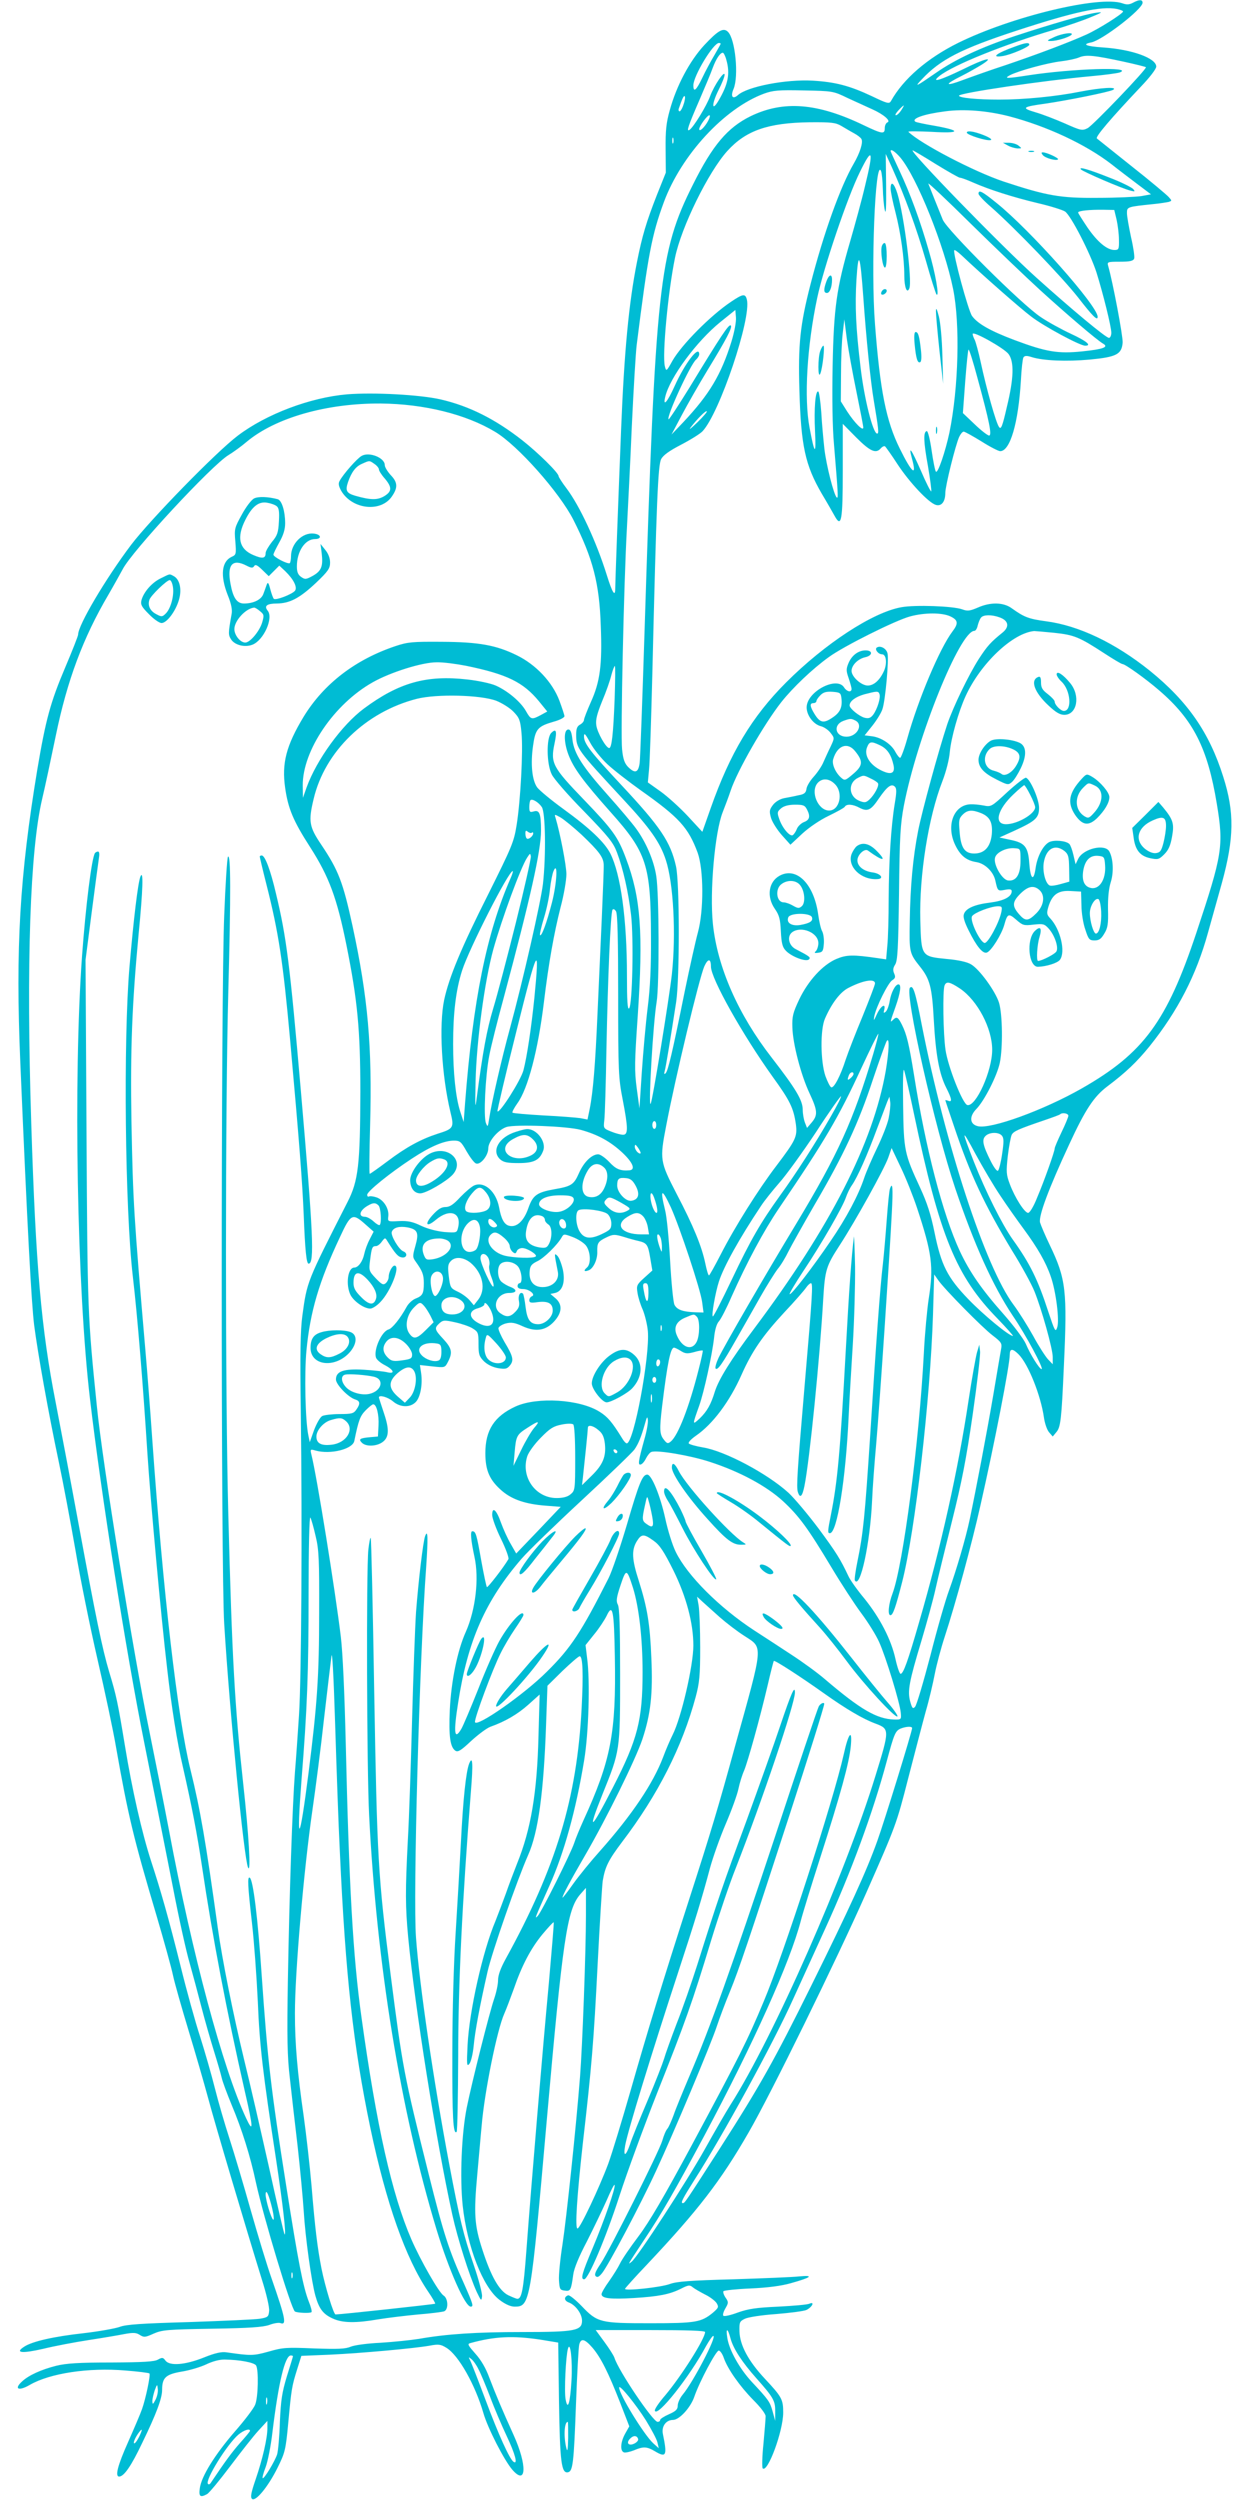 <?xml version="1.0" standalone="no"?>
<!DOCTYPE svg PUBLIC "-//W3C//DTD SVG 20010904//EN"
 "http://www.w3.org/TR/2001/REC-SVG-20010904/DTD/svg10.dtd">
<svg version="1.0" xmlns="http://www.w3.org/2000/svg"
 width="640pt" height="1280pt" viewBox="0 0 640 1280"
 preserveAspectRatio="xMidYMid meet">
<g transform="translate(0,1280) scale(0.1,-0.1)"
fill="#00bcd4" stroke="none">
<path d="M5801 12786 c-19 -10 -32 -11 -54 -3 -118 41 -569 -68 -842 -203
-157 -78 -280 -184 -343 -297 -9 -16 -18 -14 -99 25 -113 53 -185 72 -301 79
-137 8 -335 -30 -384 -74 -27 -24 -39 -7 -22 32 27 65 9 255 -29 292 -23 23
-50 8 -121 -68 -75 -81 -143 -209 -177 -334 -18 -64 -22 -104 -21 -199 l1
-120 -46 -115 c-54 -138 -75 -208 -102 -344 -41 -207 -65 -454 -81 -857 -16
-402 -30 -782 -30 -814 0 -45 -15 -21 -43 69 -54 173 -139 355 -206 444 -23
30 -41 59 -41 63 0 17 -105 120 -185 183 -139 109 -272 176 -419 210 -105 24
-342 37 -479 26 -188 -16 -414 -101 -560 -212 -111 -84 -449 -431 -546 -559
-131 -174 -271 -411 -271 -459 0 -7 -30 -83 -66 -168 -76 -179 -100 -268 -143
-523 -90 -545 -112 -913 -87 -1500 36 -849 57 -1234 71 -1346 19 -145 72 -444
126 -699 22 -104 60 -307 85 -450 24 -143 75 -395 113 -560 38 -165 81 -367
95 -450 62 -352 90 -468 208 -865 38 -129 76 -266 84 -305 8 -38 44 -164 79
-280 35 -115 80 -271 100 -345 35 -132 197 -677 276 -932 23 -72 39 -142 37
-160 -3 -30 -6 -33 -48 -40 -25 -4 -187 -11 -360 -17 -244 -7 -325 -12 -358
-25 -23 -8 -106 -23 -184 -32 -154 -17 -263 -42 -304 -69 -50 -32 -12 -36 97
-11 57 14 162 34 234 45 72 11 154 25 184 31 44 8 59 7 77 -5 21 -13 27 -13
71 7 44 19 69 21 298 25 193 3 260 8 293 19 23 9 49 13 57 10 34 -13 27 23
-44 227 -23 65 -71 223 -107 350 -36 128 -85 293 -109 367 -24 74 -58 191 -75
259 -17 68 -51 186 -75 262 -25 76 -70 239 -100 361 -63 252 -101 385 -151
538 -47 144 -98 369 -134 590 -37 224 -44 258 -81 380 -35 117 -68 277 -159
770 -39 212 -91 486 -115 610 -74 377 -102 698 -125 1430 -26 817 -6 1397 56
1660 14 58 45 204 70 325 58 281 139 499 269 720 29 50 61 108 73 130 45 90
457 534 542 585 23 14 65 44 93 68 147 123 409 198 687 196 221 -2 436 -55
585 -145 116 -69 330 -311 401 -451 100 -198 133 -325 140 -543 8 -199 -4
-287 -51 -390 -19 -43 -35 -84 -35 -91 0 -7 -9 -18 -20 -24 -15 -8 -20 -21
-20 -50 0 -72 3 -76 244 -336 135 -145 186 -218 215 -307 39 -118 53 -379 31
-585 -14 -125 -100 -655 -109 -664 -12 -14 13 414 31 522 14 85 13 555 -2 645
-12 79 -53 175 -105 245 -19 26 -83 102 -142 168 -130 146 -173 212 -182 284
-4 38 -10 53 -21 53 -24 0 -24 -64 0 -128 26 -69 74 -135 218 -297 183 -205
204 -269 205 -635 1 -156 -4 -262 -17 -365 -10 -80 -23 -228 -30 -330 l-12
-185 -14 103 c-12 91 -11 134 5 367 29 432 16 609 -60 810 -41 110 -67 146
-215 300 -161 167 -172 188 -151 287 14 66 9 81 -17 55 -25 -26 -24 -158 3
-212 10 -22 85 -108 166 -190 126 -130 149 -159 168 -210 32 -85 58 -202 72
-319 14 -120 7 -462 -10 -479 -8 -8 -11 38 -11 168 0 290 -32 519 -85 625 -30
58 -103 128 -242 229 -62 45 -122 95 -133 110 -26 37 -34 119 -21 211 12 87
23 101 106 125 30 8 55 21 55 28 0 6 -12 42 -26 80 -36 95 -120 184 -218 232
-106 52 -194 68 -386 69 -148 1 -172 -1 -235 -22 -206 -69 -367 -193 -470
-361 -90 -149 -113 -239 -95 -365 15 -106 42 -170 127 -302 98 -153 138 -261
187 -504 56 -279 71 -432 71 -750 -1 -373 -10 -456 -66 -565 -208 -409 -207
-405 -231 -582 -10 -73 -12 -196 -8 -488 8 -598 3 -1371 -9 -1555 -6 -91 -15
-224 -21 -295 -13 -175 -28 -609 -36 -1060 -5 -300 -3 -396 10 -505 8 -74 26
-232 40 -350 13 -118 27 -267 31 -330 8 -135 40 -364 60 -435 19 -67 40 -94
89 -116 50 -23 117 -24 233 -4 49 8 141 19 205 25 64 5 124 13 132 16 23 9 21
66 -3 81 -24 15 -118 180 -165 288 -99 229 -178 579 -255 1135 -44 313 -64
675 -81 1415 -6 245 -15 452 -25 535 -28 233 -123 824 -151 934 -6 26 -5 27
22 19 76 -21 189 7 198 49 22 108 30 128 58 157 17 17 34 31 39 31 17 0 30
-53 27 -109 l-3 -56 -35 -3 c-58 -5 -66 -10 -47 -29 20 -20 71 -19 102 1 37
24 40 64 11 150 -14 42 -26 79 -26 81 0 15 46 2 72 -20 36 -31 86 -33 115 -5
25 23 38 92 29 151 l-6 40 64 -7 c64 -7 64 -7 80 24 24 47 20 68 -24 116 -46
49 -47 56 -20 81 18 16 25 17 79 5 33 -7 74 -21 90 -31 29 -18 31 -22 31 -80
0 -53 3 -64 28 -89 18 -17 44 -30 72 -35 38 -6 46 -4 61 14 21 26 16 47 -28
120 -18 31 -32 63 -31 71 2 8 19 19 38 24 28 7 46 4 85 -14 68 -31 119 -23
162 24 41 45 44 87 7 119 l-26 22 24 5 c38 9 53 55 40 119 -7 30 -19 62 -28
71 -17 16 -17 16 2 -81 9 -43 -26 -79 -78 -79 -46 0 -71 31 -66 82 2 27 10 36
38 50 34 15 103 83 126 123 10 18 12 18 57 1 26 -10 56 -29 67 -43 24 -31 27
-95 5 -113 -19 -16 -14 -23 9 -14 24 9 46 56 44 96 -1 44 4 52 48 73 33 16 41
16 88 2 28 -9 62 -18 76 -21 42 -10 48 -19 59 -86 l11 -65 -41 -37 c-39 -35
-41 -41 -35 -77 3 -22 15 -61 27 -87 11 -27 23 -76 26 -109 11 -130 -72 -575
-108 -575 -5 0 -16 12 -25 28 -50 81 -73 108 -113 133 -101 65 -321 78 -431
28 -109 -50 -155 -121 -155 -239 0 -90 22 -139 86 -194 52 -44 120 -67 222
-75 l78 -6 -114 -120 -114 -119 -28 49 c-16 27 -38 76 -50 109 -23 66 -45 85
-45 39 0 -16 20 -71 45 -122 25 -51 42 -98 38 -104 -25 -43 -106 -147 -110
-143 -3 3 -16 64 -29 136 -24 136 -28 150 -46 150 -11 0 -7 -46 11 -130 25
-112 6 -272 -44 -385 -43 -95 -75 -253 -82 -400 -6 -136 2 -191 29 -209 13 -8
29 2 80 50 36 33 80 66 99 73 76 27 139 64 194 113 l58 52 -6 -214 c-7 -289
-39 -477 -109 -650 -16 -41 -43 -111 -58 -155 -16 -44 -40 -107 -53 -140 -66
-156 -134 -461 -143 -635 -5 -101 -4 -113 9 -97 8 9 18 50 22 90 7 78 32 209
71 381 23 102 152 471 208 598 52 116 80 322 92 670 l7 197 77 76 c43 41 82
75 88 75 16 0 19 -90 10 -265 -24 -462 -131 -816 -388 -1283 -27 -49 -40 -85
-40 -111 0 -21 -9 -63 -20 -95 -25 -74 -113 -423 -140 -556 -27 -134 -36 -360
-21 -503 23 -211 103 -417 188 -482 30 -23 57 -35 78 -35 79 0 82 15 165 960
81 918 103 1072 170 1150 l30 34 0 -139 c0 -186 -18 -668 -30 -825 -20 -257
-70 -730 -90 -861 -12 -75 -20 -159 -18 -185 3 -45 5 -49 30 -52 29 -4 32 2
43 82 4 32 30 94 70 170 34 67 79 161 101 210 21 49 39 85 41 79 5 -15 -52
-179 -112 -322 -55 -130 -64 -161 -44 -161 21 0 111 212 180 425 39 121 127
360 194 530 142 357 180 463 276 780 39 127 95 293 126 370 135 345 303 842
303 899 0 41 -19 -3 -75 -169 -31 -93 -110 -314 -174 -490 -117 -317 -150
-414 -251 -735 -29 -91 -76 -227 -106 -302 -29 -76 -58 -157 -64 -179 -7 -23
-44 -119 -84 -213 -40 -94 -81 -195 -90 -224 -22 -64 -36 -68 -25 -6 14 76
136 473 269 879 88 268 126 393 165 540 15 55 51 157 81 227 30 70 59 150 65
180 6 29 19 71 29 93 19 46 80 264 121 439 15 65 29 120 31 122 5 5 139 -82
257 -166 114 -81 199 -131 264 -155 72 -27 72 -32 0 -265 -154 -503 -524
-1343 -742 -1685 -24 -38 -84 -142 -133 -230 -93 -166 -342 -549 -374 -575
-23 -19 -21 -17 66 115 89 133 152 243 306 530 251 471 439 888 494 1100 10
39 55 185 100 325 104 324 148 485 156 569 9 93 -12 69 -36 -41 -53 -237 -308
-1025 -410 -1266 -84 -201 -120 -273 -369 -737 -141 -262 -215 -389 -272 -465
-43 -57 -86 -120 -95 -140 -9 -19 -34 -59 -55 -89 -22 -30 -39 -60 -39 -67 0
-22 45 -27 164 -20 130 8 185 19 243 48 37 19 45 20 60 7 10 -8 38 -24 63 -37
25 -12 51 -32 59 -44 12 -20 10 -24 -20 -50 -59 -48 -87 -53 -319 -53 -257 0
-271 3 -352 88 -31 32 -62 57 -69 55 -23 -8 -21 -28 4 -37 34 -13 67 -58 67
-93 0 -51 -36 -58 -302 -58 -239 0 -392 -10 -533 -35 -44 -7 -133 -16 -197
-20 -66 -3 -133 -12 -152 -20 -28 -12 -66 -13 -188 -9 -139 6 -160 5 -232 -16
-80 -22 -90 -22 -216 -4 -25 4 -58 -3 -115 -26 -97 -39 -177 -45 -198 -16 -12
16 -16 17 -38 5 -18 -11 -76 -14 -239 -15 -165 0 -231 -4 -283 -17 -75 -19
-140 -48 -174 -80 -43 -39 -18 -51 39 -18 103 60 302 90 490 74 65 -5 120 -12
123 -15 7 -6 -19 -130 -38 -183 -8 -23 -40 -98 -71 -168 -54 -121 -68 -177
-46 -177 25 0 63 56 118 172 73 150 102 229 102 271 0 63 18 80 98 94 40 6 97
23 127 37 33 16 70 26 97 25 75 -1 149 -15 159 -30 14 -22 11 -166 -5 -202 -7
-18 -54 -80 -104 -137 -102 -118 -171 -229 -179 -290 -6 -42 2 -49 37 -30 10
5 63 69 118 142 55 73 120 156 145 183 l46 50 0 -35 c1 -51 -25 -162 -60 -264
-23 -67 -28 -91 -19 -100 18 -17 83 62 131 159 38 77 42 90 55 231 16 172 18
186 46 275 l21 67 146 6 c166 8 430 32 510 46 47 9 58 7 87 -11 62 -38 147
-189 189 -334 22 -77 106 -241 148 -290 73 -84 77 22 7 177 -59 130 -93 211
-125 295 -17 47 -42 90 -71 122 -37 42 -42 50 -27 54 126 35 220 39 360 18
l91 -15 4 -300 c5 -312 12 -371 46 -364 25 5 30 45 41 348 6 157 13 295 17
307 9 33 28 28 68 -18 43 -51 81 -127 142 -283 l46 -119 -21 -37 c-24 -43 -27
-88 -7 -96 7 -3 30 2 51 10 49 21 67 20 109 -5 57 -34 63 -22 40 89 -8 39 16
72 52 72 32 0 90 63 109 119 26 76 111 236 125 236 7 0 19 -17 26 -38 20 -57
82 -145 151 -215 36 -36 63 -71 63 -83 0 -12 -5 -75 -11 -140 -7 -66 -8 -123
-4 -127 25 -25 105 190 105 286 0 67 -7 80 -94 173 -84 90 -128 171 -130 243
-1 46 1 51 28 64 16 8 87 19 160 24 72 6 142 15 155 21 30 15 44 45 15 32 -11
-5 -82 -11 -159 -15 -112 -5 -153 -11 -207 -30 -37 -14 -70 -21 -74 -17 -5 4
0 21 10 38 16 28 17 32 1 55 -9 13 -14 28 -11 33 3 4 65 11 138 14 89 4 158
13 207 27 104 29 121 42 45 35 -33 -4 -186 -10 -340 -15 -220 -6 -288 -11
-324 -24 -45 -17 -230 -37 -230 -25 0 3 51 60 113 125 260 276 377 427 520
676 113 195 450 883 601 1224 153 347 156 354 216 589 34 131 74 285 90 343
17 58 37 144 46 191 9 47 32 133 51 191 55 168 139 476 183 673 72 317 150
718 150 771 0 32 14 33 45 2 50 -50 114 -211 130 -324 4 -28 15 -62 26 -75
l19 -22 19 23 c21 25 26 61 38 337 18 387 11 447 -72 620 -24 50 -46 102 -50
116 -8 33 44 173 149 399 83 180 127 246 196 298 93 70 150 124 215 204 145
181 240 365 300 583 20 72 52 186 71 254 63 230 65 362 7 544 -71 226 -182
386 -376 543 -177 142 -363 231 -531 253 -89 12 -112 21 -175 66 -43 32 -110
33 -175 4 -40 -17 -52 -19 -79 -9 -46 17 -242 24 -312 11 -147 -26 -392 -187
-590 -385 -175 -175 -287 -362 -386 -643 l-43 -122 -74 80 c-41 44 -104 101
-139 126 l-66 47 6 65 c4 36 11 257 17 491 21 879 29 1069 45 1099 10 20 42
43 102 74 48 25 98 56 110 69 87 92 251 579 227 674 -8 32 -20 30 -81 -11
-106 -71 -253 -220 -300 -302 -31 -56 -32 -56 -39 -28 -14 56 16 380 52 555
32 157 171 440 268 547 95 105 208 144 421 147 114 1 134 -2 163 -19 19 -11
47 -28 64 -37 17 -9 34 -22 38 -29 11 -16 -7 -72 -39 -127 -68 -117 -154 -356
-221 -617 -54 -210 -64 -309 -57 -544 8 -285 30 -383 114 -528 27 -45 56 -96
66 -114 35 -64 42 -27 42 231 l0 240 69 -70 c71 -71 101 -85 126 -55 7 8 16
12 21 10 4 -3 34 -45 65 -93 60 -91 157 -195 195 -207 29 -9 49 16 49 61 0 36
52 245 71 287 7 15 17 27 23 27 6 0 47 -23 91 -50 44 -28 87 -50 96 -50 51 0
93 144 106 362 3 59 9 112 13 118 6 9 16 10 41 2 59 -19 180 -24 299 -13 137
13 163 27 168 87 2 32 -50 308 -74 392 -6 21 -4 22 60 22 52 0 68 4 73 16 3 9
-4 58 -16 109 -11 52 -21 107 -21 124 0 32 1 32 135 46 33 3 68 9 78 11 18 6
18 6 0 26 -10 11 -94 82 -188 156 -93 74 -174 139 -179 143 -9 8 70 101 226
266 45 47 78 90 78 102 0 43 -123 88 -272 98 -89 6 -111 16 -60 26 57 12 262
170 262 203 0 17 -18 17 -49 0z m-82 -32 c17 -4 31 -9 31 -13 -1 -11 -125 -90
-190 -119 -89 -40 -248 -100 -410 -155 -74 -24 -172 -59 -218 -76 -95 -36
-100 -25 -9 20 34 17 79 43 102 57 73 46 19 34 -95 -23 -118 -57 -166 -71
-120 -34 70 56 335 163 592 238 57 17 137 44 178 61 66 27 70 30 34 25 -51 -6
-231 -58 -419 -120 -174 -58 -304 -119 -403 -188 -104 -72 -113 -76 -72 -33
94 101 201 156 485 249 293 96 435 127 514 111z m-2029 -178 c0 -2 -15 -28
-32 -58 -18 -30 -46 -82 -62 -116 -31 -65 -46 -78 -46 -39 0 48 102 217 131
217 5 0 9 -2 9 -4z m29 -83 c20 -70 9 -125 -40 -208 -36 -61 -36 -18 0 54 17
33 31 68 31 78 0 25 -53 -53 -74 -109 -18 -50 -86 -161 -106 -173 -17 -11 -7
19 52 155 27 63 58 136 67 162 18 48 38 78 52 78 4 0 13 -17 18 -37z m2035 -9
c60 -13 111 -26 113 -28 8 -7 -270 -297 -298 -312 -28 -14 -34 -13 -117 24
-48 21 -115 47 -150 57 -75 22 -68 28 48 44 117 17 330 60 349 71 28 17 -64
11 -167 -9 -124 -25 -288 -41 -416 -41 -114 0 -206 9 -206 20 0 14 436 78 678
100 68 6 133 15 145 19 77 30 -240 20 -464 -14 -116 -18 -131 -18 -98 0 42 22
191 63 261 71 34 4 77 13 93 20 35 15 77 11 229 -22z m-1414 -186 c41 -19 99
-45 127 -58 58 -26 97 -60 76 -67 -7 -3 -13 -16 -13 -29 0 -32 -12 -31 -106
14 -238 115 -412 129 -581 47 -118 -58 -195 -149 -295 -350 -174 -346 -192
-517 -248 -2290 -11 -346 -22 -649 -25 -672 -7 -50 -24 -55 -60 -19 -17 18
-25 39 -30 90 -8 72 9 852 25 1136 5 96 17 330 25 520 9 190 20 377 25 415 58
461 77 562 139 730 89 241 310 481 514 556 45 16 73 19 202 16 148 -3 151 -3
225 -39z m-840 -32 c-6 -20 -16 -36 -20 -36 -5 0 -7 6 -5 13 19 55 26 69 31
64 3 -3 1 -22 -6 -41z m1114 -31 c-9 -14 -21 -25 -27 -25 -6 0 0 11 13 25 13
14 25 25 27 25 2 0 -4 -11 -13 -25z m551 -30 c195 -51 394 -144 526 -246 35
-28 95 -73 133 -102 l69 -52 -49 -9 c-27 -4 -128 -9 -224 -9 -191 -2 -262 11
-480 83 -153 51 -428 195 -489 255 -3 4 50 3 119 0 148 -9 155 6 15 31 -49 8
-93 18 -97 20 -26 16 41 40 152 54 96 13 215 3 325 -25z m-1539 -23 c-18 -34
-46 -60 -46 -43 0 15 41 71 52 71 5 0 2 -13 -6 -28z m-179 -114 c-3 -7 -5 -2
-5 12 0 14 2 19 5 13 2 -7 2 -19 0 -25z m1163 -75 c85 -102 225 -451 270 -673
36 -178 28 -505 -19 -735 -21 -98 -59 -210 -69 -200 -4 3 -14 52 -22 108 -8
56 -19 101 -25 100 -18 -4 -17 -52 6 -179 12 -69 19 -127 17 -130 -3 -2 -27
45 -53 106 -49 111 -65 134 -46 63 27 -98 0 -76 -62 50 -70 141 -101 297 -127
637 -22 280 1 860 31 784 4 -10 8 -50 9 -89 1 -38 5 -88 10 -110 6 -28 8 10 7
124 l-2 163 32 -70 c66 -147 126 -312 173 -475 26 -92 51 -171 55 -175 16 -14
-6 111 -40 226 -43 150 -94 290 -151 411 -24 51 -44 95 -44 97 0 14 23 -2 50
-33z m181 -33 c62 -38 118 -70 124 -70 7 0 37 -11 66 -24 84 -37 203 -75 332
-106 65 -15 128 -35 140 -43 30 -20 129 -213 161 -312 34 -109 76 -278 76
-309 0 -14 -6 -26 -12 -26 -16 0 -192 147 -370 307 -176 158 -657 653 -635
653 3 0 56 -31 118 -70z m-362 -112 c-17 -73 -52 -200 -76 -283 -70 -240 -84
-340 -90 -640 -3 -162 -1 -313 7 -400 21 -255 23 -280 14 -272 -15 14 -53 164
-63 248 -5 46 -13 130 -16 187 -4 56 -11 104 -15 107 -15 9 -23 -85 -17 -204
6 -126 -2 -120 -28 19 -29 151 -13 419 39 664 33 156 155 517 219 646 64 131
71 112 26 -72z m895 -532 c137 -125 292 -257 323 -275 32 -18 2 -29 -105 -40
-125 -13 -185 -3 -348 58 -122 46 -188 83 -217 123 -19 25 -101 328 -91 337 2
3 19 -9 37 -26 100 -95 301 -272 357 -314 65 -50 249 -149 276 -149 36 0 7 24
-73 61 -47 22 -117 60 -155 86 -97 64 -479 445 -501 498 -20 49 -66 164 -74
185 -3 8 95 -84 218 -206 123 -121 282 -273 353 -338z m393 359 c6 -27 12 -74
12 -102 1 -49 -1 -53 -23 -53 -38 0 -87 41 -138 115 -26 39 -48 73 -48 77 0 9
60 15 130 14 l55 -1 12 -50z m-1297 -395 c15 -213 37 -432 54 -532 24 -144 27
-168 17 -168 -21 0 -66 177 -85 340 -24 200 -29 312 -21 448 10 155 19 132 35
-88z m-675 -229 c-53 -170 -113 -270 -245 -411 l-62 -65 53 100 c29 55 88 158
131 229 97 159 131 223 119 230 -10 6 -49 -52 -210 -317 -57 -92 -105 -166
-108 -164 -12 13 112 282 141 306 9 8 16 20 16 27 0 50 -73 -45 -126 -163 -37
-82 -61 -109 -48 -55 23 99 161 285 282 383 l77 62 3 -38 c2 -22 -8 -75 -23
-124z m640 -257 c19 -93 35 -175 35 -183 0 -21 -44 23 -83 83 l-32 51 1 140
c0 77 4 172 9 210 l8 70 13 -102 c8 -56 30 -177 49 -269z m779 193 c29 -40 27
-123 -9 -271 -23 -101 -30 -117 -40 -102 -15 19 -65 197 -94 333 -11 51 -25
101 -30 112 -6 11 -11 25 -11 31 0 18 162 -73 184 -103z m-160 -120 c62 -227
76 -297 60 -297 -7 0 -41 26 -74 58 l-60 57 12 163 c7 89 14 162 17 162 4 0
24 -64 45 -143z m-1434 -230 c-30 -29 -45 -41 -35 -27 36 47 79 90 84 84 3 -2
-19 -28 -49 -57z m1296 -993 c40 -19 42 -36 10 -78 -64 -85 -174 -344 -231
-548 -15 -54 -32 -98 -36 -98 -5 0 -15 13 -24 29 -20 40 -71 74 -118 81 l-40
5 40 50 c22 28 45 65 51 84 15 43 34 254 26 286 -6 25 -36 41 -54 30 -14 -8 6
-35 26 -35 21 0 27 -44 11 -83 -21 -48 -52 -77 -84 -77 -33 0 -83 45 -83 75 0
29 33 62 70 70 38 8 40 35 2 35 -37 0 -71 -25 -88 -66 -12 -29 -12 -39 1 -76
8 -24 15 -49 15 -55 0 -20 -24 -15 -38 7 -37 60 -192 -21 -192 -102 0 -40 34
-86 72 -96 17 -4 40 -20 51 -35 20 -26 20 -26 0 -69 -12 -24 -28 -60 -37 -80
-8 -20 -31 -54 -50 -75 -19 -21 -36 -49 -37 -63 -3 -20 -12 -27 -42 -32 -20
-5 -53 -11 -74 -15 -22 -5 -44 -19 -56 -35 -18 -24 -19 -32 -9 -67 7 -22 32
-61 56 -88 l43 -48 61 57 c36 33 91 70 135 91 41 20 78 40 82 46 9 16 41 14
76 -5 41 -21 58 -13 99 48 42 61 64 78 82 60 9 -9 9 -28 -1 -87 -19 -116 -30
-292 -31 -485 0 -96 -3 -206 -7 -243 l-6 -69 -41 6 c-129 19 -162 18 -214 -4
-70 -30 -144 -111 -190 -207 -32 -68 -37 -87 -35 -143 2 -84 44 -245 88 -338
41 -88 43 -111 11 -149 l-24 -28 -11 28 c-6 16 -11 45 -11 65 0 49 -36 108
-159 267 -171 220 -278 462 -301 685 -17 165 10 469 50 571 11 28 30 78 41
111 34 102 171 341 260 454 58 73 158 169 243 230 75 55 341 188 416 208 74
20 164 20 206 0z m252 -5 c45 -16 52 -47 16 -77 -62 -50 -79 -69 -122 -135
-52 -81 -132 -247 -162 -335 -45 -136 -130 -448 -149 -545 -27 -138 -40 -282
-43 -462 -3 -161 -2 -166 53 -235 50 -63 61 -104 70 -272 10 -180 28 -277 64
-348 29 -57 31 -75 10 -66 -8 3 -15 4 -15 3 0 -2 20 -61 44 -132 83 -248 157
-405 297 -637 50 -80 101 -174 115 -209 37 -91 94 -295 94 -337 l0 -37 -24 25
c-13 14 -48 68 -76 120 -29 52 -74 124 -101 160 -144 193 -348 816 -470 1435
-32 166 -44 204 -60 188 -28 -28 127 -715 232 -1028 97 -287 192 -498 294
-651 69 -101 161 -274 148 -274 -11 0 -58 75 -81 130 -11 25 -63 94 -115 153
-111 125 -173 215 -223 322 -87 188 -175 526 -234 900 -26 161 -38 210 -62
258 -20 40 -27 44 -46 25 -16 -16 -16 -14 13 67 26 74 31 115 15 115 -16 0
-38 -42 -45 -87 -4 -23 -13 -47 -20 -53 -11 -9 -12 -7 -8 9 10 38 -17 22 -37
-21 -16 -35 -18 -38 -14 -13 9 49 71 173 92 186 16 10 18 17 10 35 -7 16 -6
28 5 45 13 20 16 82 20 364 3 294 7 355 25 451 68 351 287 894 361 894 6 0 14
12 17 28 4 15 11 33 17 40 12 15 54 16 95 1z m280 -79 c102 -11 127 -21 256
-105 46 -30 88 -55 93 -55 14 0 120 -76 187 -134 176 -151 249 -296 296 -581
36 -217 29 -259 -105 -662 -151 -453 -270 -615 -585 -795 -196 -112 -468 -211
-534 -194 -41 10 -45 49 -7 88 41 42 106 170 120 236 16 77 14 249 -4 308 -18
58 -100 172 -144 197 -20 12 -66 22 -123 27 -131 13 -131 12 -136 197 -6 231
41 528 113 713 19 49 35 112 38 150 7 73 44 205 81 286 77 168 241 323 351
333 6 0 52 -4 103 -9z m-3011 -169 c209 -43 292 -84 372 -181 l43 -53 -33 -18
c-47 -25 -51 -24 -76 20 -27 48 -94 104 -155 131 -25 11 -90 25 -145 31 -209
24 -351 -16 -530 -149 -113 -84 -242 -262 -293 -403 l-19 -54 -1 63 c-1 180
161 418 359 529 90 51 252 102 326 102 33 1 101 -8 152 -18z m760 -168 c-7
-182 -15 -253 -28 -253 -16 0 -61 79 -66 117 -4 29 4 58 30 123 20 47 41 107
47 133 7 26 15 47 18 47 3 0 2 -75 -1 -167z m1161 3 c6 -48 -7 -75 -47 -101
-44 -30 -63 -26 -91 20 -24 39 -25 55 -5 55 8 0 15 5 15 10 0 6 9 19 21 31 15
15 30 19 62 17 38 -3 42 -6 45 -32z m195 20 c7 -18 -11 -76 -32 -105 -13 -17
-23 -21 -44 -16 -27 7 -77 47 -77 63 0 22 30 44 75 57 66 17 72 18 78 1z
m-1962 -34 c30 -12 70 -37 88 -56 30 -31 35 -43 41 -108 9 -91 -5 -349 -25
-473 -14 -87 -24 -110 -147 -357 -135 -268 -199 -421 -224 -538 -27 -130 -13
-385 32 -573 20 -81 17 -86 -66 -112 -86 -28 -161 -69 -255 -140 -48 -36 -89
-65 -92 -65 -3 0 -2 111 2 248 11 405 -11 655 -90 1021 -49 225 -72 285 -160
416 -62 92 -67 119 -39 235 57 242 266 445 528 512 103 26 328 20 407 -10z
m1840 -102 c40 -22 6 -82 -47 -82 -58 0 -70 61 -16 81 36 13 40 13 63 1z
m-1271 -223 c31 -29 107 -88 170 -133 198 -140 244 -191 292 -320 31 -87 32
-296 1 -409 -12 -44 -42 -179 -67 -300 -64 -317 -86 -409 -98 -420 -7 -7 -9
-4 -5 10 6 19 31 174 59 355 18 119 18 614 -1 695 -28 125 -80 202 -280 416
-156 167 -191 212 -191 248 0 21 6 16 32 -32 17 -32 57 -81 88 -110z m1396 97
c37 -18 57 -48 69 -102 9 -44 -15 -52 -70 -23 -54 29 -81 75 -66 114 12 31 21
33 67 11z m-127 -31 c41 -51 39 -73 -10 -115 -41 -35 -44 -36 -62 -20 -30 26
-49 71 -41 95 21 71 74 90 113 40z m79 -139 c18 -8 34 -19 37 -24 8 -12 -18
-60 -44 -84 -18 -16 -24 -17 -52 -6 -55 23 -58 93 -5 118 28 14 28 14 64 -4z
m-183 -29 c44 -44 24 -135 -30 -135 -57 0 -98 98 -58 142 23 25 59 23 88 -7z
m-1501 -117 c19 -27 22 -248 6 -393 -11 -93 -102 -494 -169 -740 -43 -157 -95
-384 -106 -460 -7 -46 -8 -48 -17 -25 -13 33 -3 242 17 345 8 44 42 179 75
300 135 504 190 749 190 852 0 89 -8 108 -39 98 -18 -5 -21 -2 -21 23 0 16 3
32 6 35 9 9 41 -10 58 -35z m1359 -15 c17 -34 12 -52 -19 -63 -13 -6 -29 -21
-34 -34 -5 -13 -14 -27 -21 -32 -15 -9 -55 38 -70 85 -11 31 -9 36 11 53 15
12 39 18 71 18 43 0 50 -3 62 -27z m-1155 -127 c88 -84 111 -114 113 -152 1
-16 -4 -141 -10 -279 -6 -137 -16 -358 -22 -490 -11 -251 -22 -394 -40 -484
l-11 -53 -36 7 c-21 3 -106 10 -190 14 -84 5 -155 11 -158 14 -3 3 8 24 25 48
54 74 106 272 136 519 24 199 52 354 85 484 17 63 30 140 30 170 0 44 -32 210
-56 290 -6 18 -5 18 27 0 18 -11 66 -50 107 -88z m-255 11 c4 3 7 2 7 -4 0
-14 -25 -34 -33 -26 -4 3 -7 15 -7 26 0 15 3 17 13 8 8 -6 17 -8 20 -4z m-82
-462 c-44 -176 -96 -374 -116 -439 -32 -107 -53 -219 -84 -456 -8 -64 -9 -52
-6 85 5 205 46 511 91 675 43 154 140 419 173 469 15 23 16 24 19 6 1 -11 -33
-164 -77 -340z m185 104 c-27 -105 -53 -175 -61 -167 -3 2 6 42 20 88 14 45
28 112 31 149 4 36 12 77 18 91 23 55 18 -60 -8 -161z m-212 124 c-123 -281
-192 -623 -233 -1153 l-7 -95 -18 55 c-23 72 -36 197 -36 345 0 158 14 276 46
376 35 110 238 509 259 509 3 0 -2 -17 -11 -37z m551 -603 c0 -389 2 -422 23
-529 28 -146 29 -181 2 -181 -11 0 -38 7 -60 16 -40 16 -41 17 -36 58 3 22 8
187 11 366 7 358 21 696 31 712 4 6 11 3 18 -8 8 -13 11 -148 11 -434z m-429
-9 c-16 -156 -38 -302 -56 -371 -14 -52 -122 -222 -133 -210 -2 3 41 187 97
410 109 438 120 458 92 171z m904 160 c0 -61 162 -349 316 -564 89 -123 107
-160 119 -244 8 -63 -1 -81 -100 -212 -91 -119 -213 -313 -285 -454 -30 -58
-57 -107 -60 -107 -4 0 -12 28 -19 62 -18 86 -60 190 -147 356 -85 165 -87
174 -53 349 47 247 169 755 195 815 19 42 34 41 34 -1z m840 -86 c0 -8 -29
-83 -63 -167 -35 -84 -74 -184 -87 -223 -27 -84 -60 -147 -74 -142 -6 2 -19
28 -30 58 -25 74 -27 238 -2 294 34 78 78 136 120 157 75 39 136 49 136 23z
m436 -27 c89 -61 164 -203 164 -313 0 -108 -83 -292 -127 -283 -24 5 -100 198
-112 283 -12 82 -15 303 -5 329 9 23 26 20 80 -16z m-445 -334 c-102 -341
-179 -512 -394 -869 -162 -268 -365 -619 -398 -687 -12 -26 -19 -51 -15 -55
10 -11 35 25 107 152 35 61 89 157 122 215 33 58 73 122 89 143 17 20 41 61
55 90 14 28 75 137 135 241 147 251 224 416 297 638 34 101 66 190 71 198 15
23 12 -51 -5 -153 -65 -370 -283 -798 -674 -1320 -120 -160 -181 -259 -201
-322 -20 -66 -40 -101 -77 -137 -39 -36 -39 -36 -3 65 25 71 66 259 76 347 4
41 13 72 25 85 10 11 39 67 64 125 80 179 164 336 243 453 237 349 304 463
423 720 45 97 84 176 86 174 2 -2 -10 -48 -26 -103z m209 -309 c131 -625 215
-829 428 -1047 47 -49 82 -88 78 -88 -20 0 -150 107 -228 188 -107 111 -139
174 -173 341 -19 93 -38 152 -74 230 -80 173 -84 189 -87 421 -2 128 0 196 5
180 5 -14 28 -115 51 -225z m-310 206 c0 -5 -7 -14 -15 -21 -16 -14 -18 -10
-9 14 6 17 24 22 24 7z m-116 -217 c-79 -138 -180 -295 -260 -405 -99 -138
-149 -223 -248 -432 -49 -103 -92 -187 -96 -187 -9 0 13 124 31 179 25 77 105
221 215 386 18 28 61 81 94 119 34 38 118 154 187 258 68 105 127 188 129 185
3 -2 -21 -49 -52 -103z m296 -9 c-6 -30 -33 -98 -59 -152 -26 -54 -56 -123
-66 -153 -29 -88 -92 -207 -173 -325 -91 -134 -202 -278 -209 -271 -3 2 29 56
70 118 93 139 202 329 218 377 7 20 20 48 31 63 28 40 79 155 128 288 24 63
48 126 53 140 l11 25 4 -28 c2 -15 -2 -52 -8 -82z m920 12 c0 -6 -16 -45 -35
-84 -19 -40 -35 -77 -35 -83 0 -15 -53 -165 -90 -252 -18 -46 -38 -78 -46 -78
-18 0 -68 78 -94 148 -18 48 -19 62 -10 144 6 49 15 98 20 108 10 18 31 28
169 75 41 14 77 27 79 30 11 10 42 5 42 -8z m-2110 -47 c0 -11 -4 -20 -10 -20
-5 0 -10 9 -10 20 0 11 5 20 10 20 6 0 10 -9 10 -20z m-386 -25 c87 -24 152
-60 213 -117 54 -51 68 -87 36 -90 -47 -4 -70 6 -104 43 -20 21 -46 39 -56 39
-33 0 -74 -40 -99 -97 -26 -59 -39 -67 -126 -82 -90 -16 -110 -31 -133 -97
-23 -66 -60 -100 -98 -90 -25 6 -41 34 -52 96 -16 80 -74 132 -126 111 -13 -5
-45 -32 -72 -60 -35 -38 -54 -51 -76 -51 -21 0 -39 -11 -67 -42 -42 -47 -31
-64 17 -24 72 61 134 38 114 -41 -6 -25 -8 -25 -69 -21 -39 4 -86 16 -120 32
-43 21 -68 26 -113 24 -58 -3 -58 -3 -55 24 5 39 -23 84 -59 97 -17 6 -35 8
-40 5 -5 -3 -9 1 -9 9 0 17 116 111 229 185 94 62 165 92 215 92 31 0 37 -5
65 -55 18 -31 39 -59 48 -62 23 -9 63 41 63 77 0 37 51 96 94 110 47 14 310 4
380 -15z m2149 -339 c33 -50 87 -126 118 -168 72 -98 114 -171 139 -244 27
-77 45 -224 33 -260 -9 -27 -12 -21 -46 81 -53 163 -93 245 -182 369 -54 76
-139 246 -198 396 -67 171 -65 178 8 41 37 -68 94 -165 128 -215z m7 309 c10
-12 10 -32 1 -92 -6 -43 -16 -82 -21 -87 -5 -5 -21 16 -38 50 -40 80 -46 109
-26 128 20 20 68 21 84 1z m-1850 -88 c0 -5 -7 -4 -15 3 -8 7 -15 20 -15 29 1
13 3 13 15 -3 8 -11 15 -24 15 -29z m1415 -281 c77 -233 86 -301 60 -466 -8
-52 -20 -178 -25 -280 -24 -455 -106 -1082 -160 -1228 -21 -55 -26 -112 -11
-112 13 0 27 41 60 170 67 263 144 934 158 1370 l6 205 21 -30 c33 -47 226
-243 279 -283 43 -33 48 -40 43 -67 -3 -16 -21 -122 -40 -235 -34 -199 -89
-487 -121 -639 -21 -99 -69 -262 -106 -364 -17 -45 -60 -194 -95 -332 -36
-137 -71 -256 -79 -264 -11 -12 -15 -8 -25 28 -14 53 -6 99 58 311 27 91 60
210 72 265 12 55 51 213 85 350 49 196 72 313 105 541 23 160 40 306 38 325
l-4 34 -12 -40 c-6 -22 -26 -132 -43 -245 -53 -353 -141 -750 -253 -1135 -58
-202 -81 -265 -95 -265 -5 0 -17 34 -26 75 -22 101 -80 212 -159 310 -36 43
-73 95 -82 115 -41 87 -62 121 -153 244 -54 72 -123 154 -154 183 -109 99
-326 214 -437 232 -35 6 -68 15 -73 20 -5 5 9 21 36 40 86 59 173 175 234 313
53 119 107 198 218 318 54 57 104 115 112 127 9 13 20 23 25 23 11 0 8 -57
-32 -520 -38 -444 -43 -523 -35 -549 11 -35 23 -24 34 32 26 129 79 657 96
957 9 148 15 168 84 274 83 128 228 390 249 449 l17 49 47 -99 c26 -54 63
-147 83 -207z m-1603 207 c23 -20 23 -62 1 -108 -17 -35 -44 -50 -79 -43 -41
8 -43 72 -4 136 22 36 53 42 82 15z m163 -95 c23 -43 14 -71 -23 -76 -29 -4
-72 43 -72 78 0 35 8 42 45 38 23 -2 35 -12 50 -40z m-766 -34 c30 -38 28 -82
-5 -94 -34 -13 -91 -13 -99 1 -11 16 3 55 31 88 32 38 46 39 73 5z m860 -26
c16 -44 21 -78 12 -78 -5 0 -14 14 -20 31 -19 54 -11 98 8 47z m86 -50 c45
-100 152 -421 160 -485 l7 -53 -39 1 c-67 2 -97 13 -110 39 -6 14 -16 114 -22
225 -6 110 -17 227 -26 260 -27 110 -17 114 30 13z m-498 46 c8 -22 -33 -61
-72 -68 -40 -8 -105 16 -105 38 0 28 42 46 108 46 47 0 64 -4 69 -16z m245
-23 c47 -27 49 -30 30 -40 -33 -18 -67 -13 -96 14 -23 21 -26 28 -16 40 17 20
23 19 82 -14z m-1244 -13 c12 -12 17 -90 6 -100 -3 -3 -17 5 -31 18 -14 13
-34 24 -44 24 -37 0 -28 34 16 58 26 15 38 15 53 0z m1173 -44 c11 -10 19 -30
19 -48 0 -28 -6 -34 -50 -55 -59 -28 -93 -23 -115 19 -18 35 -20 96 -2 104 25
12 128 -2 148 -20z m183 -13 c9 -10 20 -35 23 -55 l6 -36 -40 0 c-100 0 -138
49 -70 90 40 25 59 25 81 1z m-520 3 c9 -3 16 -12 16 -20 0 -7 8 -17 17 -23
20 -11 22 -66 3 -101 -10 -19 -18 -21 -47 -17 -54 9 -76 34 -70 80 9 67 39 97
81 81z m-904 -42 l43 -38 -20 -39 c-12 -22 -24 -56 -28 -75 -8 -39 -31 -70
-51 -70 -34 0 -45 -89 -19 -141 18 -33 69 -69 101 -69 11 0 34 15 51 33 53 54
105 187 73 187 -12 0 -30 -34 -30 -58 0 -11 -7 -25 -15 -32 -13 -11 -21 -6
-51 25 -35 37 -36 40 -29 94 8 64 11 71 30 71 8 0 21 10 30 23 16 21 17 21 28
3 42 -67 55 -81 75 -84 25 -4 31 22 7 31 -23 9 -66 82 -59 100 8 22 38 30 79
23 53 -10 61 -27 42 -94 -15 -53 -15 -59 1 -81 35 -49 42 -67 42 -111 0 -54
-7 -65 -43 -79 -15 -6 -36 -25 -45 -42 -33 -60 -74 -111 -93 -116 -35 -10 -77
-103 -64 -144 4 -11 24 -28 46 -39 46 -24 53 -46 12 -36 -16 4 -70 10 -120 13
-104 6 -143 -8 -143 -50 0 -26 63 -91 98 -102 26 -8 28 -22 6 -53 -13 -19 -24
-22 -85 -22 -39 0 -79 -5 -89 -10 -11 -6 -29 -38 -42 -72 l-22 -62 -7 34 c-16
74 -21 318 -10 435 19 199 64 353 172 582 55 119 64 123 129 65z m586 -9 c8
-30 -3 -102 -18 -120 -6 -7 -21 -13 -34 -13 -51 0 -57 98 -9 146 28 28 52 23
61 -13z m78 18 c14 -15 14 -19 3 -24 -17 -6 -37 11 -37 30 0 18 14 16 34 -6z
m364 -9 c2 -14 -2 -22 -11 -22 -17 0 -30 27 -21 41 9 16 29 4 32 -19z m-319
-68 c17 -14 31 -34 31 -44 0 -10 7 -23 15 -30 12 -10 16 -9 21 4 3 9 16 16 28
16 25 0 79 -34 69 -43 -10 -11 -110 -8 -159 4 -65 17 -104 75 -72 107 18 18
33 15 67 -14z m805 -6 c3 -13 6 -34 5 -48 0 -23 -1 -23 -8 -5 -15 39 -21 75
-12 75 5 0 11 -10 15 -22z m-1090 -11 c38 -28 -6 -82 -76 -94 -34 -5 -38 -3
-48 22 -20 52 8 83 76 84 16 1 38 -5 48 -12z m206 -87 c6 -12 8 -29 5 -39 -3
-11 2 -38 11 -60 9 -23 14 -45 10 -48 -8 -8 -66 117 -66 145 0 28 25 29 40 2z
m-90 -26 c62 -53 80 -136 38 -189 l-22 -28 -22 26 c-12 14 -39 34 -61 44 -36
17 -38 21 -45 77 -6 49 -5 63 9 78 23 26 66 22 103 -8z m240 -16 c21 -22 28
-88 10 -88 -5 0 -10 -7 -10 -15 0 -10 10 -15 29 -15 31 0 66 -30 44 -37 -7 -3
-13 -12 -13 -20 0 -13 8 -15 42 -10 54 7 78 -6 78 -43 0 -33 -39 -70 -74 -70
-41 0 -57 22 -65 88 -4 34 -10 64 -13 68 -14 14 -27 -9 -21 -37 4 -23 0 -36
-17 -54 -27 -29 -47 -31 -78 -9 -47 33 -17 104 45 104 40 0 43 17 6 31 -16 6
-36 18 -45 26 -21 18 -24 73 -6 91 19 19 65 14 88 -10z m-382 -60 c3 -26 -19
-81 -37 -93 -17 -10 -34 75 -22 102 16 34 55 28 59 -9z m-386 -10 c35 -38 51
-73 43 -98 -11 -35 -36 -32 -76 9 -30 30 -39 46 -39 73 0 59 26 65 72 16z
m1438 -70 c-1 -58 -13 -50 -24 15 -6 30 -4 37 9 37 12 0 15 -12 15 -52z m-962
-34 c41 -28 16 -74 -42 -74 -38 0 -56 15 -56 47 0 40 57 56 98 27z m-186 -31
c9 -10 23 -33 32 -50 l16 -33 -40 -40 c-47 -47 -63 -49 -86 -15 -22 34 -12 90
22 127 32 33 36 34 56 11z m348 -39 c20 -61 -16 -81 -78 -44 -44 27 -41 60 6
72 17 5 32 13 32 20 0 21 29 -13 40 -48z m1048 -16 c16 -16 15 -96 -1 -128
-24 -48 -75 -31 -102 34 -17 40 -2 71 44 90 45 19 44 19 59 4z m-181 -70 c-3
-7 -5 -2 -5 12 0 14 2 19 5 13 2 -7 2 -19 0 -25z m-797 -138 c0 -34 -59 -41
-90 -10 -20 20 -26 63 -13 109 6 24 8 23 55 -28 26 -29 48 -61 48 -71z m-511
69 c17 -17 31 -41 31 -54 0 -20 -6 -24 -51 -30 -40 -6 -54 -4 -69 10 -29 26
-34 53 -16 80 23 36 66 33 105 -6z m181 -40 c0 -26 -5 -42 -15 -45 -22 -9 -63
4 -85 26 -38 38 7 73 78 61 18 -3 22 -10 22 -42z m1226 4 c22 -14 33 -15 67
-6 23 7 43 10 45 8 2 -1 -8 -47 -22 -101 -48 -189 -104 -333 -141 -364 -15
-13 -20 -12 -36 9 -22 27 -23 53 -9 171 27 221 43 300 61 300 5 0 21 -8 35
-17z m-106 -57 c0 -8 -4 -18 -10 -21 -5 -3 -10 3 -10 14 0 12 5 21 10 21 6 0
10 -6 10 -14z m-1259 -47 c18 -34 5 -107 -24 -136 l-24 -25 -37 32 c-48 43
-48 77 -1 119 42 36 70 39 86 10z m-206 -28 c54 -13 39 -72 -21 -87 -38 -10
-94 5 -120 31 -28 28 -31 62 -6 67 22 5 108 -2 147 -11z m1445 -16 c0 -8 -4
-15 -10 -15 -5 0 -10 7 -10 15 0 8 5 15 10 15 6 0 10 -7 10 -15z m-23 -112
c-3 -10 -5 -2 -5 17 0 19 2 27 5 18 2 -10 2 -26 0 -35z m-38 -193 c-31 -112
-34 -133 -18 -128 8 2 20 17 27 32 8 15 20 30 27 32 29 11 200 -18 300 -51
154 -50 290 -124 374 -201 83 -77 128 -139 248 -339 49 -82 118 -188 153 -235
35 -47 76 -113 91 -147 34 -74 107 -313 111 -363 3 -34 2 -35 -34 -34 -89 3
-171 50 -355 207 -37 32 -114 88 -171 125 -56 37 -142 93 -190 124 -179 117
-343 281 -402 402 -17 34 -41 111 -54 172 -26 118 -70 224 -92 224 -25 0 -42
-43 -104 -255 -34 -115 -76 -239 -94 -275 -139 -275 -193 -358 -317 -480 -116
-116 -361 -287 -367 -257 -4 18 91 273 131 352 16 33 49 89 73 124 24 35 44
67 44 72 0 36 -73 -43 -124 -134 -20 -36 -69 -146 -107 -244 -39 -98 -78 -190
-87 -205 -36 -61 -41 -21 -16 136 49 316 139 521 326 737 31 36 169 170 307
298 137 127 258 244 269 259 21 30 35 65 54 132 10 37 13 40 15 20 2 -14 -6
-59 -18 -100z m-1527 93 c45 -41 2 -112 -75 -120 -53 -6 -77 7 -77 42 0 32 36
73 73 84 47 14 58 13 79 -6z m962 -35 c-15 -18 -45 -69 -66 -113 l-39 -80 6
69 c7 84 11 91 66 126 58 38 67 37 33 -2z m211 -154 c0 -162 -1 -166 -24 -185
-15 -13 -39 -19 -71 -19 -109 0 -185 109 -150 215 7 20 37 62 69 94 46 47 64
59 106 67 28 6 54 6 60 1 6 -5 10 -75 10 -173z m120 143 c20 -16 28 -35 32
-69 7 -65 -10 -107 -67 -163 l-50 -49 5 44 c8 72 25 238 25 250 0 17 28 11 55
-13z m96 -110 c-1 -12 -15 -9 -19 4 -3 6 1 10 8 8 6 -3 11 -8 11 -12z m178
-330 c10 -54 4 -63 -27 -41 -25 17 -26 24 -10 96 11 51 11 52 19 23 5 -16 13
-51 18 -78z m-1723 -102 c17 -69 19 -122 18 -395 0 -320 -10 -467 -54 -815
-47 -369 -63 -385 -36 -35 29 361 36 546 36 955 0 229 4 394 9 385 5 -8 17
-51 27 -95z m1731 -24 c31 -22 52 -54 101 -152 66 -134 102 -270 102 -384 0
-103 -62 -370 -106 -457 -13 -26 -35 -77 -49 -115 -51 -134 -158 -294 -323
-480 -45 -50 -107 -126 -137 -168 -30 -43 -55 -74 -55 -71 0 12 41 88 117 219
108 186 257 488 292 592 43 130 54 232 46 415 -7 176 -21 259 -64 395 -36 111
-38 158 -11 203 24 39 36 40 87 3z m-106 -241 c30 -97 49 -256 49 -431 0 -245
-25 -344 -151 -589 -115 -225 -135 -238 -54 -36 90 223 90 221 90 611 0 242
-3 346 -12 360 -9 17 -7 35 14 98 29 87 32 87 64 -13z m444 -150 c33 -29 90
-73 128 -97 95 -62 97 -37 -48 -558 -88 -321 -125 -444 -235 -785 -139 -431
-217 -688 -300 -979 -45 -157 -97 -328 -116 -380 -46 -123 -144 -331 -157
-331 -14 0 -3 164 27 435 46 399 56 524 76 919 11 215 23 407 26 426 12 72 29
106 99 199 184 242 308 487 377 743 19 71 23 108 23 253 0 94 -4 190 -8 215
l-8 45 28 -26 c15 -14 55 -49 88 -79z m-537 -204 c7 -390 -20 -529 -161 -837
-19 -42 -40 -93 -47 -115 -17 -52 -168 -355 -187 -374 -17 -17 -17 -17 60 155
75 167 136 387 178 643 23 139 31 404 15 523 l-8 66 44 55 c25 30 53 73 64 95
31 66 38 29 42 -211z m-1408 -996 c29 -638 69 -996 156 -1414 81 -387 181
-669 296 -839 22 -32 38 -60 36 -62 -3 -3 -484 -55 -510 -55 -10 0 -53 141
-72 235 -21 108 -33 206 -51 425 -9 102 -27 262 -40 355 -32 221 -45 370 -45
527 0 208 45 732 90 1043 16 110 43 319 59 465 17 146 34 290 38 320 4 34 11
-96 19 -350 7 -223 17 -515 24 -650z m2930 632 c0 -17 -141 -474 -178 -577
-55 -154 -142 -345 -340 -745 -185 -374 -261 -510 -465 -828 -181 -282 -181
-282 -191 -282 -13 0 -1 23 59 118 143 223 403 698 506 927 45 99 119 261 164
360 133 290 245 596 315 857 38 141 44 156 72 168 29 11 58 12 58 2z m-1860
-1307 c-31 -329 -89 -1021 -115 -1369 -15 -201 -24 -246 -46 -246 -5 0 -27 9
-48 19 -46 24 -87 96 -131 232 -41 126 -45 183 -26 389 9 96 18 207 22 245 14
171 79 493 116 575 11 25 32 81 48 125 41 120 87 208 147 281 30 36 56 64 58
62 2 -2 -10 -142 -25 -313z m800 -1785 c0 -34 -121 -225 -204 -324 -32 -37
-56 -72 -53 -79 12 -36 180 177 262 331 16 28 32 52 37 52 20 0 -103 -237
-157 -301 -14 -17 -25 -42 -25 -55 0 -20 -9 -29 -45 -45 -25 -11 -45 -24 -45
-29 0 -6 -6 -10 -13 -10 -24 0 -201 263 -221 328 -4 12 -27 48 -52 82 l-44 60
280 0 c187 0 280 -3 280 -10z m130 -32 c14 -53 60 -123 132 -204 87 -98 98
-116 97 -171 l0 -48 -13 48 c-14 50 -20 59 -107 152 -62 67 -115 161 -125 224
-9 54 2 53 16 -1z m-814 -216 c-7 -117 -19 -157 -30 -97 -8 39 1 224 12 260
12 42 24 -61 18 -163z m-1426 124 c0 -2 -14 -48 -31 -102 -25 -83 -31 -121
-36 -234 -2 -74 -9 -149 -14 -166 -11 -35 -68 -129 -74 -122 -3 2 4 28 15 56
11 29 27 109 35 180 31 254 64 392 94 392 6 0 11 -2 11 -4z m950 -67 c11 -20
37 -83 59 -140 21 -57 60 -148 85 -201 44 -93 58 -147 36 -133 -20 12 -78 140
-145 320 -37 99 -72 189 -78 200 -9 18 -9 19 7 6 10 -8 26 -31 36 -52z m-1654
-156 c-13 -25 -15 -25 -16 -7 0 12 6 36 12 55 13 34 13 34 16 7 2 -15 -4 -40
-12 -55z m2511 -105 c28 -46 55 -96 59 -113 l7 -30 -28 25 c-48 44 -176 253
-175 286 1 18 86 -87 137 -168z m-1940 85 c-3 -10 -5 -4 -5 12 0 17 2 24 5 18
2 -7 2 -21 0 -30z m1542 -175 c-1 -60 -4 -75 -9 -53 -15 58 -11 135 7 135 2 0
2 -37 2 -82z m-2196 7 c-9 -19 -21 -35 -25 -35 -9 0 6 34 25 58 17 22 17 13 0
-23z m567 29 c0 -3 -23 -31 -51 -62 -42 -48 -74 -91 -151 -206 -4 -6 -10 -7
-13 -4 -18 17 98 204 156 253 28 23 59 33 59 19z m1987 -41 c3 -7 -6 -17 -17
-23 -30 -16 -47 1 -24 24 17 18 35 17 41 -1z"/>
<path d="M5395 12609 c-36 -16 -37 -19 -14 -19 29 0 89 18 104 31 17 17 -49 8
-90 -12z"/>
<path d="M5195 12561 c-93 -33 -125 -58 -61 -48 43 7 136 47 136 58 0 13 -19
11 -75 -10z"/>
<path d="M4950 12121 c0 -12 105 -45 123 -38 14 5 -42 31 -90 42 -21 4 -33 3
-33 -4z"/>
<path d="M5160 12055 c14 -8 36 -14 49 -15 24 0 24 0 5 15 -10 8 -32 14 -49
14 l-30 0 25 -14z"/>
<path d="M5268 12023 c6 -2 18 -2 25 0 6 3 1 5 -13 5 -14 0 -19 -2 -12 -5z"/>
<path d="M5339 12006 c13 -16 69 -31 78 -22 6 6 -58 36 -78 36 -8 0 -8 -4 0
-14z"/>
<path d="M5535 11932 c12 -12 213 -99 253 -108 23 -6 25 -5 14 8 -7 8 -58 34
-115 56 -113 45 -168 61 -152 44z"/>
<path d="M4560 11834 c0 -14 11 -69 25 -122 27 -106 45 -235 45 -322 0 -62 14
-97 26 -66 15 39 -26 368 -61 484 -17 55 -35 69 -35 26z"/>
<path d="M4515 11540 c-8 -25 4 -110 16 -110 12 0 12 117 0 125 -5 3 -12 -4
-16 -15z"/>
<path d="M4515 11309 c-4 -6 -5 -13 -2 -16 7 -7 27 6 27 18 0 12 -17 12 -25
-2z"/>
<path d="M4792 11205 c0 -16 8 -106 18 -200 l19 -170 -4 145 c-2 84 -10 168
-18 200 -11 41 -15 48 -15 25z"/>
<path d="M4683 11037 c7 -73 15 -99 29 -91 6 4 7 29 3 63 -8 72 -14 91 -27 91
-7 0 -9 -21 -5 -63z"/>
<path d="M4792 10595 c0 -16 2 -22 5 -12 2 9 2 23 0 30 -3 6 -5 -1 -5 -18z"/>
<path d="M5010 11808 c0 -7 28 -37 63 -67 126 -111 364 -359 446 -463 76 -98
101 -123 101 -100 0 56 -346 445 -518 583 -74 60 -92 69 -92 47z"/>
<path d="M4231 11359 c-15 -42 -14 -59 3 -59 14 0 26 29 26 68 0 32 -16 27
-29 -9z"/>
<path d="M4200 11004 c-13 -33 -13 -149 0 -117 12 29 24 143 16 143 -4 0 -11
-12 -16 -26z"/>
<path d="M4387 8468 c-9 -7 -21 -26 -27 -41 -23 -64 49 -134 133 -128 35 2 17
28 -24 34 -47 6 -79 31 -79 62 0 29 37 63 54 50 78 -57 100 -57 43 0 -37 37
-71 44 -100 23z"/>
<path d="M3991 8316 c-56 -31 -67 -107 -24 -169 23 -33 28 -53 31 -116 3 -59
8 -81 25 -98 27 -30 104 -60 119 -45 10 10 4 15 -67 52 -37 18 -47 66 -19 87
46 34 134 -2 134 -56 0 -15 -6 -33 -12 -40 -11 -10 -8 -12 12 -9 22 3 25 9 28
45 2 23 -2 52 -8 64 -7 11 -16 51 -21 88 -22 156 -111 245 -198 197z m103 -45
c26 -28 32 -93 11 -111 -14 -12 -20 -11 -45 3 -15 9 -37 17 -48 17 -37 0 -45
70 -10 94 30 22 71 20 92 -3z m63 -167 c7 -20 -10 -31 -60 -40 -44 -7 -72 11
-61 39 9 24 112 24 121 1z"/>
<path d="M5410 9347 c0 -7 11 -24 25 -37 47 -44 55 -150 12 -150 -16 0 -47 31
-47 48 0 6 -16 23 -35 38 -28 21 -35 33 -35 60 0 25 -4 32 -14 28 -43 -16 -20
-79 52 -146 37 -35 59 -48 81 -48 66 0 84 98 30 163 -36 44 -69 65 -69 44z"/>
<path d="M5072 9007 c-31 -18 -62 -66 -62 -97 0 -39 26 -68 92 -101 57 -29 61
-29 79 -13 11 9 31 41 45 70 32 66 30 114 -6 131 -41 19 -122 25 -148 10z
m114 -43 c39 -18 43 -41 17 -84 -21 -36 -58 -57 -75 -43 -7 6 -25 13 -40 17
-49 11 -61 72 -22 110 20 21 77 20 120 0z"/>
<path d="M5538 8812 c-66 -72 -75 -122 -33 -185 37 -53 68 -58 112 -16 39 39
63 79 63 108 0 24 -47 79 -87 103 -29 17 -30 17 -55 -10z m67 -34 c47 -21 46
-85 -3 -139 -26 -29 -30 -30 -50 -18 -49 31 -52 100 -7 145 28 28 26 28 60 12z"/>
<path d="M5158 8745 c-82 -76 -83 -77 -123 -69 -22 4 -52 7 -67 6 -86 -4 -125
-110 -77 -209 26 -54 57 -79 108 -87 44 -7 87 -49 97 -94 12 -54 12 -55 49
-48 26 5 35 3 35 -7 0 -28 -39 -49 -109 -58 -82 -10 -127 -30 -136 -60 -5 -14
4 -42 24 -82 41 -83 73 -122 94 -114 23 9 75 92 89 142 16 58 22 60 61 26 33
-29 39 -31 89 -25 48 5 55 4 76 -19 31 -33 53 -97 41 -118 -7 -14 -76 -49 -94
-49 -10 0 -5 83 7 121 14 48 5 60 -24 32 -44 -44 -32 -183 16 -183 42 1 101
19 113 36 30 41 2 156 -49 211 -19 20 -20 27 -10 61 19 62 50 84 113 80 l54
-3 2 -70 c0 -38 9 -95 20 -125 16 -50 21 -55 47 -55 24 0 34 8 50 35 18 29 21
50 19 125 -1 59 4 106 14 138 16 50 13 120 -7 157 -22 42 -135 15 -160 -38
l-13 -27 -11 47 c-6 26 -15 51 -21 57 -18 17 -79 22 -104 9 -31 -17 -61 -74
-69 -135 -10 -68 -26 -55 -32 26 -6 86 -23 106 -97 121 l-56 12 73 33 c112 51
130 67 130 119 0 44 -45 147 -67 154 -6 2 -49 -31 -95 -73z m117 -15 c14 -27
25 -55 25 -63 0 -34 -91 -87 -149 -87 -64 0 -44 76 39 154 27 26 52 46 54 46
3 0 17 -22 31 -50z m-250 -94 c44 -19 58 -48 53 -108 -7 -64 -37 -98 -90 -98
-49 0 -69 29 -75 114 -5 55 -3 66 16 85 25 25 49 26 96 7z m200 -243 c0 -71
-22 -106 -64 -101 -31 4 -77 84 -66 118 8 27 59 51 100 47 30 -2 30 -2 30 -64z
m226 49 c19 -16 22 -29 23 -87 l1 -69 -43 -12 c-24 -7 -49 -11 -57 -8 -22 9
-38 71 -31 117 12 73 58 98 107 59z m207 -71 c6 -76 -32 -131 -78 -116 -30 9
-41 39 -34 86 9 55 35 81 77 77 30 -3 32 -6 35 -47z m-336 -128 c30 -27 24
-79 -16 -119 -42 -42 -57 -42 -90 -3 -35 41 -33 62 9 104 39 38 68 44 97 18z
m316 -110 c3 -61 -10 -113 -27 -113 -12 0 -31 64 -31 105 0 35 26 78 43 72 7
-2 13 -29 15 -64z m-511 -2 c-11 -55 -69 -162 -86 -159 -24 5 -77 116 -64 137
11 18 94 50 132 51 21 0 23 -3 18 -29z"/>
<path d="M5864 8627 l-67 -66 7 -48 c8 -65 33 -96 85 -107 39 -8 45 -7 72 20
22 22 32 45 40 91 12 66 5 87 -45 148 l-25 29 -67 -67z m106 -56 c0 -20 -6
-58 -13 -86 -11 -42 -17 -50 -39 -53 -16 -2 -37 7 -57 23 -54 46 -36 111 42
145 52 23 67 17 67 -29z"/>
<path d="M2641 7005 c-87 -27 -127 -98 -80 -141 17 -15 36 -19 94 -19 79 0
108 15 126 63 18 46 -34 114 -84 111 -7 0 -32 -6 -56 -14z m86 -37 c32 -30 30
-64 -7 -83 -96 -49 -188 29 -95 82 50 28 73 29 102 1z"/>
<path d="M2200 6893 c-48 -25 -100 -96 -100 -136 1 -41 21 -67 52 -67 29 0
134 61 166 96 64 72 -27 154 -118 107z m74 -29 c43 -16 2 -81 -78 -123 -41
-21 -66 -15 -66 16 0 23 39 73 74 94 33 20 45 22 70 13z"/>
<path d="M2580 6671 c0 -22 98 -28 103 -6 1 6 -22 11 -50 13 -32 2 -53 -1 -53
-7z"/>
<path d="M4557 6715 c-4 -8 -11 -81 -17 -162 -6 -81 -15 -184 -20 -228 -13
-107 -35 -405 -65 -880 -27 -410 -35 -494 -65 -640 -10 -49 -16 -93 -13 -97
27 -45 78 189 88 407 3 72 13 202 21 290 17 191 70 981 80 1183 7 133 4 163
-9 127z"/>
<path d="M4372 6468 c-12 -95 -25 -273 -42 -588 -28 -512 -42 -668 -76 -837
-17 -85 -17 -93 -5 -93 37 0 81 275 96 595 3 72 13 236 21 365 8 129 13 312
12 405 -2 94 -5 162 -6 153z"/>
<path d="M1645 5979 c-39 -11 -55 -34 -55 -80 0 -94 130 -106 203 -20 36 43
37 88 1 101 -31 12 -108 12 -149 -1z m134 -23 c21 -25 2 -65 -40 -86 -46 -24
-67 -25 -97 -4 -35 24 -25 55 28 82 51 25 92 28 109 8z"/>
<path d="M3440 5286 c0 -34 82 -153 183 -264 95 -106 129 -132 172 -131 28 0
28 1 10 12 -67 41 -289 286 -329 364 -21 42 -36 50 -36 19z"/>
<path d="M3192 5248 c-5 -7 -20 -33 -32 -58 -13 -25 -33 -58 -46 -73 -39 -46
-27 -54 17 -12 42 42 99 124 99 143 0 16 -25 15 -38 0z"/>
<path d="M3400 5163 c0 -10 9 -31 20 -48 11 -16 44 -79 75 -140 55 -109 162
-272 172 -261 3 3 -31 68 -76 146 -45 77 -81 145 -81 151 0 5 -12 33 -26 62
-48 94 -84 133 -84 90z"/>
<path d="M3670 5155 c0 -2 31 -22 70 -45 38 -22 104 -68 146 -103 145 -118
157 -127 162 -122 9 9 -69 84 -158 151 -107 81 -220 142 -220 119z"/>
<path d="M3160 5029 c-10 -18 -9 -20 7 -17 10 2 19 11 21 21 5 24 -15 21 -28
-4z"/>
<path d="M2945 4933 c-51 -51 -198 -230 -215 -263 -19 -35 8 -31 37 6 15 20
62 77 103 126 99 118 135 167 128 173 -3 3 -27 -16 -53 -42z"/>
<path d="M2776 4907 c-50 -52 -116 -142 -116 -159 0 -22 25 -1 79 70 34 42 73
92 87 110 43 52 7 37 -50 -21z"/>
<path d="M3126 4917 c-9 -24 -57 -113 -106 -198 -49 -85 -90 -157 -90 -161 0
-16 31 -7 37 10 4 9 28 51 54 93 55 89 149 269 149 287 0 29 -29 8 -44 -31z"/>
<path d="M3890 4782 c0 -14 35 -42 53 -42 24 0 21 16 -5 34 -24 17 -48 21 -48
8z"/>
<path d="M4060 4632 c0 -10 47 -66 139 -167 29 -32 91 -109 136 -170 87 -118
249 -294 260 -283 3 3 -18 35 -49 70 -30 34 -115 139 -187 231 -179 228 -299
355 -299 319z"/>
<path d="M3910 4521 c11 -21 70 -61 89 -61 18 0 3 18 -41 51 -47 34 -63 37
-48 10z"/>
<path d="M2464 4409 c-12 -15 -74 -166 -74 -180 0 -20 21 -7 40 24 38 60 68
199 34 156z"/>
<path d="M2714 4290 c-49 -57 -103 -120 -120 -139 -30 -35 -54 -73 -54 -86 0
-28 169 153 238 256 61 90 27 74 -64 -31z"/>
<path d="M1852 10466 c-23 -12 -95 -94 -113 -128 -8 -14 -5 -27 8 -51 56 -96
204 -112 260 -28 31 45 29 72 -7 109 -16 18 -30 40 -30 51 0 37 -79 69 -118
47z m66 -42 c12 -8 22 -21 22 -27 0 -7 13 -28 30 -47 38 -45 37 -66 -2 -90
-35 -21 -70 -21 -150 2 -44 13 -51 26 -36 70 18 51 39 80 73 94 38 17 36 17
63 -2z"/>
<path d="M1301 10248 c-14 -7 -42 -44 -63 -83 -37 -67 -39 -73 -33 -138 5 -64
4 -68 -19 -78 -52 -24 -59 -97 -20 -196 18 -44 24 -75 20 -96 -18 -101 -18
-107 -2 -132 19 -28 69 -41 108 -26 58 22 110 138 78 175 -19 24 -3 36 48 36
66 1 116 27 200 106 63 60 72 74 72 104 0 22 -9 46 -25 65 l-24 30 6 -47 c8
-67 -1 -91 -45 -116 -35 -19 -40 -20 -60 -6 -16 11 -22 25 -22 54 0 77 42 140
93 140 36 0 32 24 -6 28 -58 7 -117 -51 -117 -116 0 -16 -3 -31 -6 -35 -9 -8
-84 31 -84 43 0 6 14 34 30 63 21 37 30 67 30 98 0 61 -17 117 -38 123 -49 13
-99 15 -121 4z m116 -40 c11 -9 14 -28 11 -78 -3 -57 -8 -72 -36 -105 -17 -22
-32 -47 -32 -57 0 -28 -17 -30 -65 -9 -71 31 -84 90 -39 179 34 68 68 96 112
88 19 -3 41 -11 49 -18z m-155 -304 c25 -13 32 -13 39 -3 6 11 16 6 41 -18
l34 -33 27 27 27 27 31 -29 c43 -42 63 -83 49 -100 -15 -18 -98 -50 -108 -41
-4 4 -12 26 -18 49 -9 35 -13 39 -19 22 -4 -11 -11 -32 -17 -47 -11 -29 -51
-48 -99 -48 -36 0 -56 29 -69 102 -18 97 10 129 82 92z m69 -233 c21 -17 22
-21 11 -59 -14 -45 -62 -102 -86 -102 -26 0 -56 38 -56 69 0 43 58 106 101
110 4 1 17 -7 30 -18z"/>
<path d="M823 9839 c-46 -22 -88 -71 -99 -113 -5 -22 1 -33 39 -71 24 -25 53
-45 64 -45 27 0 72 60 89 118 16 53 5 105 -26 122 -24 13 -18 13 -67 -11z m62
-42 c8 -43 -10 -112 -36 -138 -18 -18 -22 -18 -48 -4 -32 16 -46 44 -36 74 6
21 89 101 104 101 6 0 13 -15 16 -33z"/>
<path d="M486 8432 c-17 -28 -47 -269 -66 -527 -45 -628 -26 -1705 41 -2270
57 -487 184 -1292 279 -1765 49 -245 114 -574 145 -731 30 -157 69 -333 86
-390 16 -57 43 -158 60 -224 17 -66 46 -167 64 -225 18 -58 36 -120 40 -138 4
-19 27 -81 51 -139 53 -126 96 -264 124 -396 39 -179 181 -650 200 -662 12 -7
79 -10 85 -3 3 3 -3 27 -14 54 -29 74 -54 202 -115 589 -79 498 -96 648 -126
1080 -20 298 -44 490 -61 501 -13 8 -11 -37 11 -231 11 -96 24 -277 30 -403 9
-227 26 -367 94 -812 34 -226 53 -389 43 -380 -3 3 -39 158 -80 345 -42 187
-98 432 -126 545 -57 236 -113 514 -136 680 -62 445 -89 603 -140 810 -66 267
-140 907 -195 1685 -11 160 -27 364 -35 455 -60 699 -64 761 -72 1180 -6 367
3 600 37 960 22 225 25 331 9 292 -13 -33 -35 -218 -56 -462 -32 -375 -23
-1240 17 -1585 24 -205 52 -550 75 -910 15 -231 69 -830 101 -1100 22 -194 51
-377 80 -500 46 -203 73 -342 99 -516 52 -352 126 -740 219 -1149 43 -185 44
-216 6 -135 -119 256 -275 836 -394 1470 -25 132 -71 362 -101 510 -81 392
-241 1379 -269 1665 -47 462 -48 479 -53 1395 l-5 890 31 240 c17 132 34 257
37 278 4 23 3 37 -4 37 -6 0 -13 -4 -16 -8z m908 -6941 c8 -34 10 -59 5 -56
-11 7 -39 101 -39 129 1 34 17 -2 34 -73z m103 -353 c-3 -7 -5 -2 -5 12 0 14
2 19 5 13 2 -7 2 -19 0 -25z"/>
<path d="M1167 8413 c-4 -6 -13 -141 -19 -300 -17 -402 -17 -3365 0 -3628 28
-455 101 -1199 122 -1247 16 -35 4 169 -25 432 -43 394 -57 639 -76 1375 -16
602 -16 2090 0 2680 13 492 13 710 -2 688z"/>
<path d="M1330 8414 c0 -3 15 -67 34 -142 63 -248 85 -396 121 -792 48 -535
63 -732 70 -900 7 -183 14 -250 25 -250 31 0 24 152 -40 890 -56 645 -73 781
-127 1005 -28 120 -56 195 -73 195 -5 0 -10 -2 -10 -6z"/>
<path d="M3122 5860 c-46 -33 -92 -104 -92 -143 0 -29 53 -97 76 -97 23 0 107
46 131 72 52 56 57 127 12 169 -40 37 -75 37 -127 -1z m106 -22 c34 -34 -6
-132 -68 -167 -45 -25 -44 -25 -64 -5 -35 35 -7 132 48 165 36 22 67 24 84 7z"/>
<path d="M2177 4936 c-11 -27 -35 -235 -47 -391 -5 -77 -14 -322 -20 -545 -6
-223 -15 -504 -22 -625 -13 -254 -13 -336 2 -495 34 -356 144 -1047 226 -1420
27 -122 87 -312 125 -395 22 -46 24 -48 27 -23 2 15 -17 87 -42 160 -54 158
-72 233 -126 518 -81 431 -152 912 -170 1159 -16 206 18 1437 52 1897 10 149
9 197 -5 160z"/>
<path d="M1886 4866 c-11 -105 -8 -1131 4 -1361 38 -758 160 -1510 345 -2120
63 -207 146 -395 175 -395 16 0 12 13 -34 117 -77 170 -105 256 -181 561 -128
512 -134 547 -195 1022 -65 508 -69 593 -84 1448 -7 430 -15 785 -18 788 -3 2
-8 -25 -12 -60z"/>
<path d="M4192 4063 c-6 -10 -107 -312 -225 -670 -221 -667 -332 -977 -439
-1227 -33 -78 -69 -165 -79 -195 -11 -30 -25 -62 -32 -70 -8 -9 -19 -36 -26
-61 -17 -57 -268 -558 -315 -629 -27 -40 -34 -57 -26 -65 8 -8 17 -4 33 16 32
40 196 349 276 523 91 196 282 651 311 740 13 39 43 120 68 180 45 110 97 264
302 895 97 299 180 563 180 576 0 11 -20 2 -28 -13z"/>
<path d="M2402 3770 c-16 -41 -31 -181 -42 -400 -6 -113 -18 -322 -27 -465
-10 -153 -17 -406 -17 -615 -1 -329 4 -423 22 -405 4 4 7 178 8 388 0 366 20
780 65 1354 12 146 9 187 -9 143z"/>
</g>
</svg>
